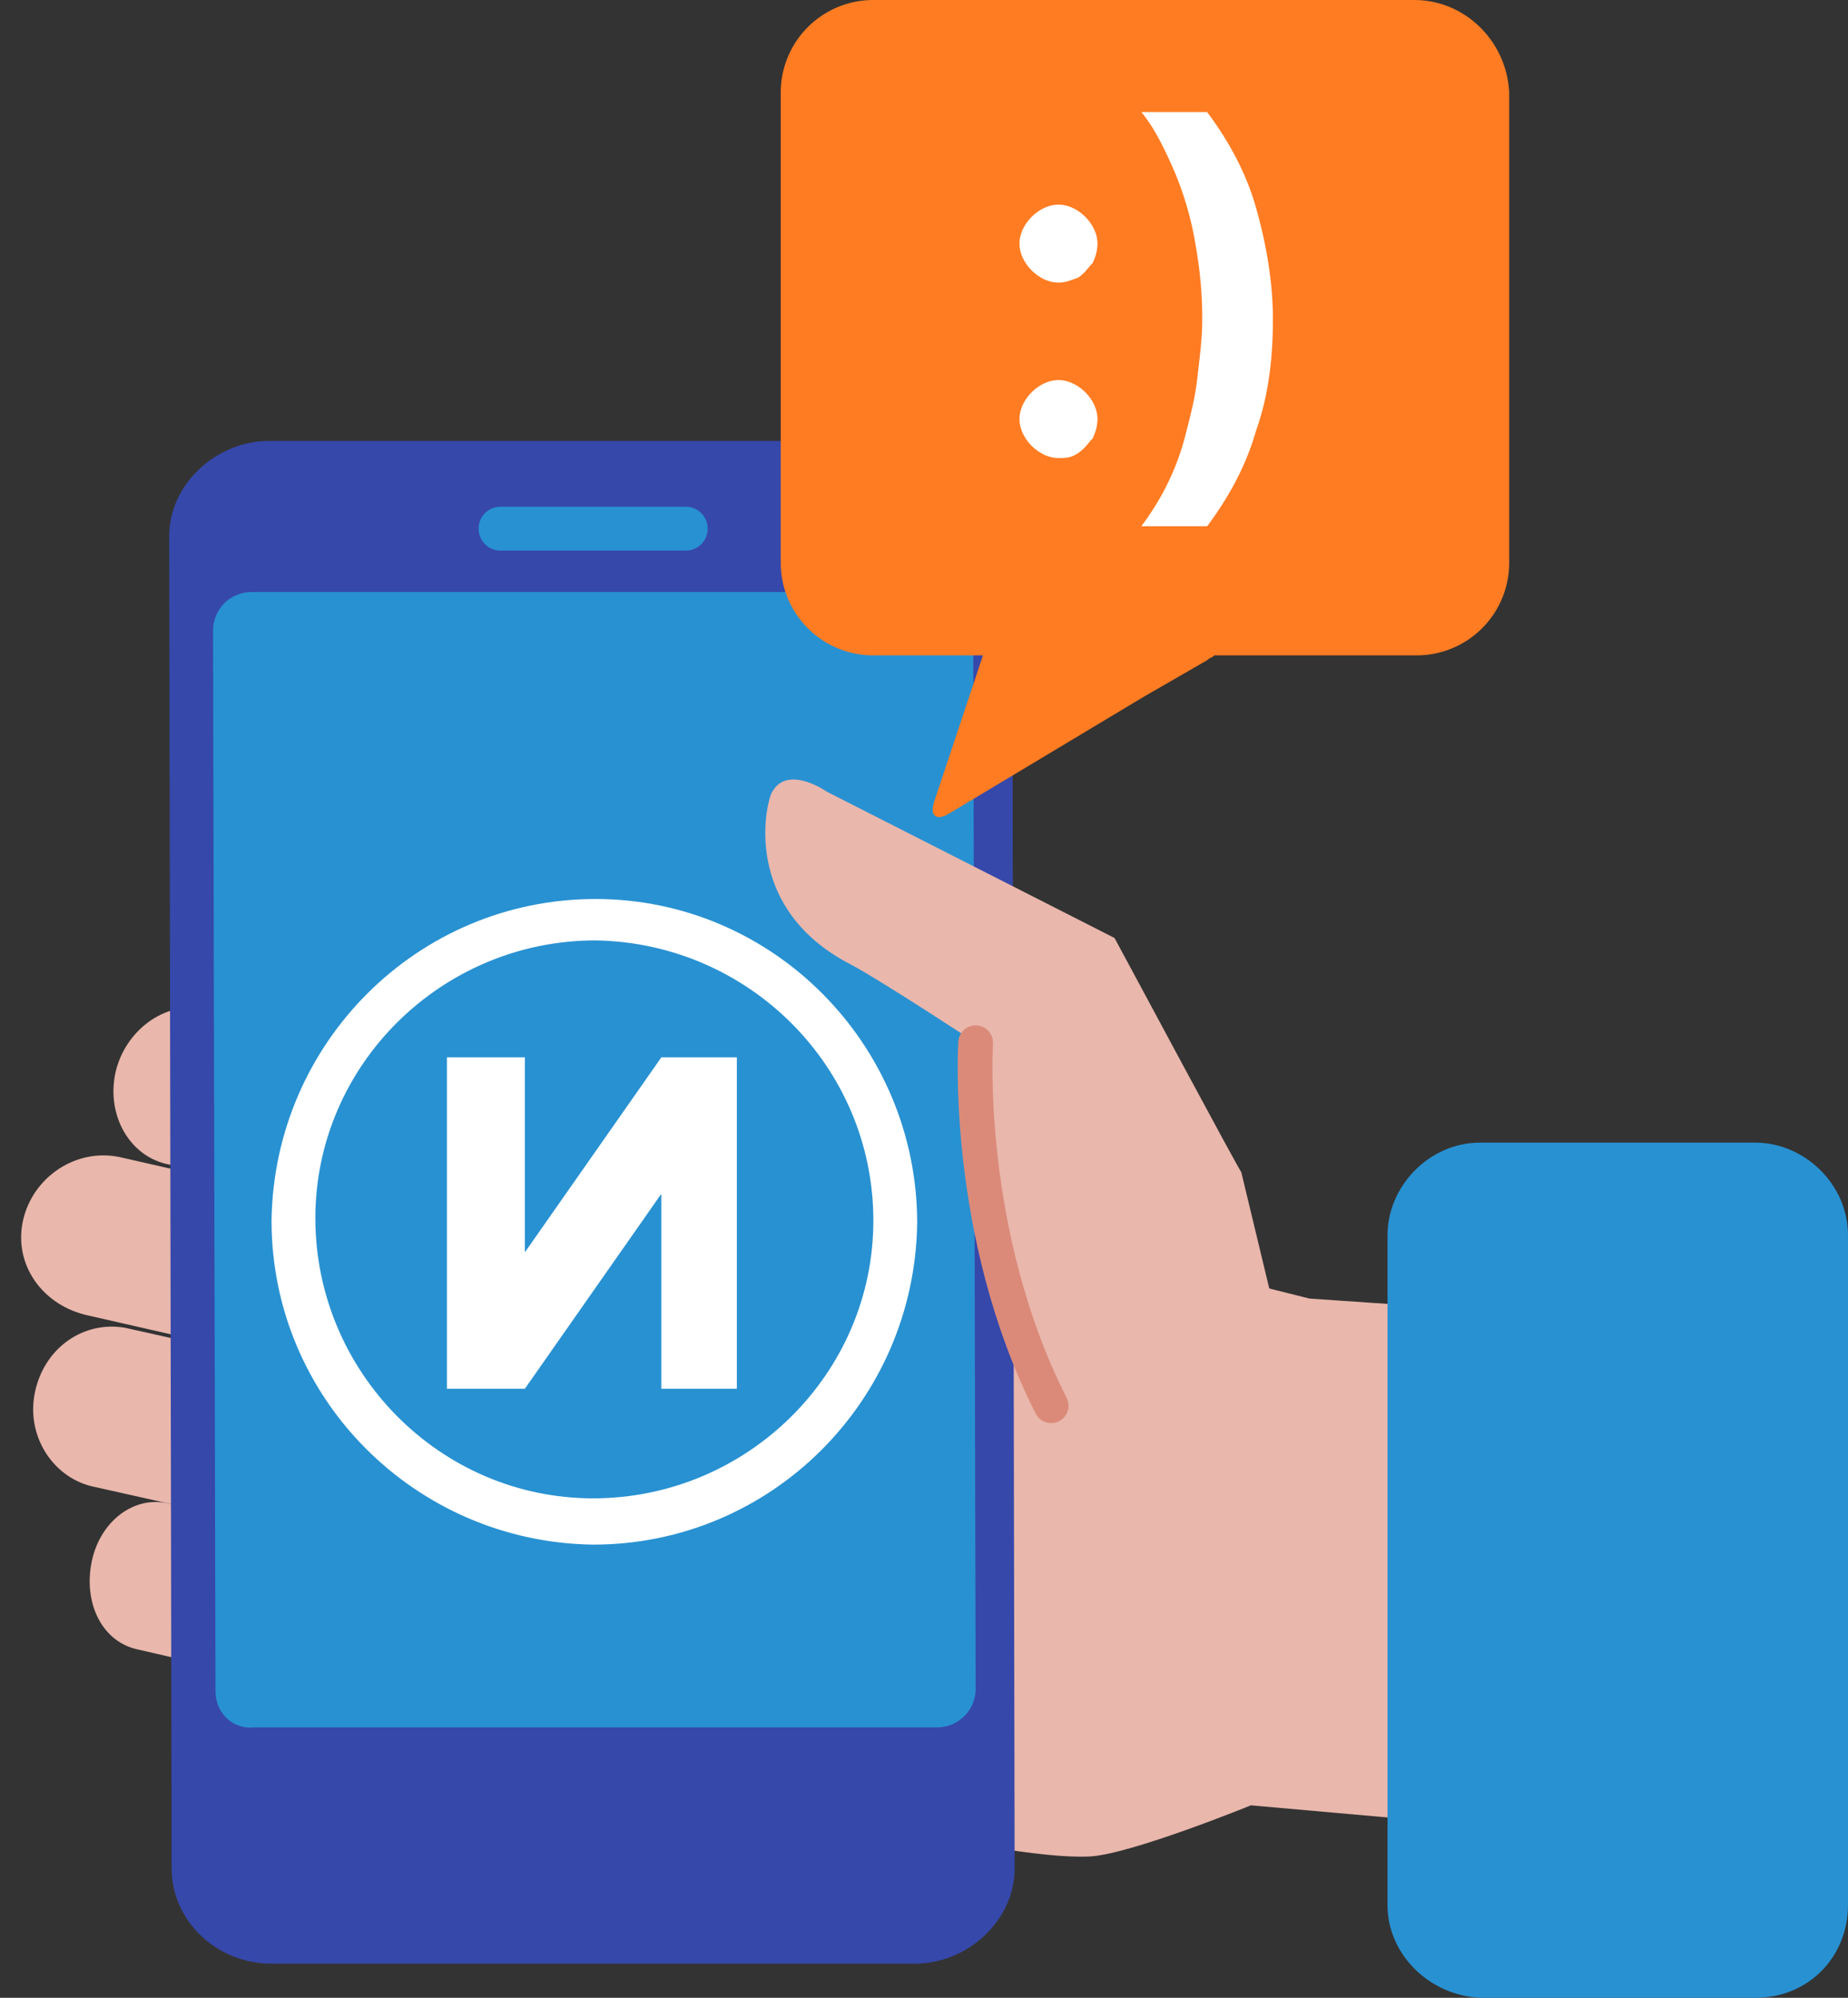 <?xml version="1.0" encoding="UTF-8"?> <svg xmlns="http://www.w3.org/2000/svg" width="74" height="80" fill="none"><rect width="100%" height="100%" fill="#333333" stroke="none"/> <path d="M27.166 72.488c-.39-.39-.975-.586-1.56-.586h-3.708c-.293 0-.585.098-.878.195-.878.293-1.366 1.074-1.366 1.952 0 1.17.976 2.146 2.244 2.146h3.708c.292 0 .585-.097.877-.195.879-.293 1.366-1.073 1.366-1.951 0-.683-.195-1.171-.683-1.561Z" fill="#2891D2"></path> <path d="M21.41 50.05c1.56.292 3.121-.879 3.512-2.635.39-1.756-.586-3.415-2.147-3.707L8.141 40.39c-1.56-.293-3.122.878-3.512 2.536-.39 1.756.585 3.415 2.146 3.708l14.634 3.414ZM18.97 56.196c1.755.39 3.512-.781 3.902-2.537.39-1.756-.78-3.415-2.634-3.805L4.823 46.342c-1.756-.39-3.512.78-3.902 2.536-.39 1.757.78 3.415 2.634 3.805l15.414 3.513ZM18.482 62.83c1.658.293 3.22-.78 3.61-2.536.39-1.756-.683-3.415-2.244-3.805l-14.83-3.317c-1.658-.293-3.22.78-3.61 2.537-.39 1.756.684 3.414 2.245 3.804l14.829 3.318ZM19.458 69.269c1.366.292 2.731-.78 3.024-2.44.293-1.658-.488-3.121-1.854-3.414l-13.95-3.22c-1.367-.292-2.732.781-3.025 2.44-.293 1.658.488 3.122 1.854 3.414l13.95 3.22ZM59.945 73.17l-9.854-.877s-4.78 1.95-6.439 2.048c-3.902.195-15.317-3.024-15.317-3.024l-.78-25.561L52.433 52l7.121.488.39 20.683Z" fill="#E9B7AC"></path> <path d="M40.531 21.463c0-2.049-1.756-3.805-4-3.805H10.775c-2.146 0-4 1.756-4 3.805l.098 53.366c0 2.049 1.756 3.805 4 3.805h25.756c2.146 0 4-1.756 4-3.805l-.098-53.366Z" fill="#3648AA"></path> <path d="M38.97 25.268c0-.878-.683-1.561-1.56-1.561H10.091c-.878 0-1.56.683-1.56 1.561l.097 42.44c0 .877.683 1.56 1.56 1.463H37.508a1.54 1.54 0 0 0 1.56-1.561l-.097-42.342ZM27.459 20.292h-7.415a.874.874 0 0 0-.878.878c0 .488.39.878.878.878h7.415c.487 0 .878-.39.878-.878a.874.874 0 0 0-.878-.878Z" fill="#2891D2"></path> <path d="M23.849 36c-7.122 0-12.878 5.756-12.976 12.878 0 7.122 5.756 12.878 12.878 12.976 7.122 0 12.878-5.756 12.976-12.878C36.727 41.854 30.97 36 23.849 36Z" fill="#fff"></path> <path d="M23.848 37.658c-6.146 0-11.22 4.976-11.22 11.122S17.606 60 23.752 60c6.146 0 11.22-4.976 11.22-11.122 0-6.147-4.976-11.122-11.123-11.22Z" fill="#2891D2"></path> <path d="M35.751 21.951a.78.78 0 1 0 0-1.56.78.78 0 0 0 0 1.56Z" fill="#2D4375"></path> <path d="M56.627 0H34.97a3.706 3.706 0 0 0-3.707 3.707v18.83a3.706 3.706 0 0 0 3.707 3.707h4.39l-1.951 5.854c-.195.585.098.78.585.487l7.805-4.683 2.537-1.463c.097-.098.195-.098.292-.195h8.098a3.706 3.706 0 0 0 3.707-3.707V3.707C60.335 1.66 58.676 0 56.627 0Z" fill="#FF7C22"></path> <path d="m44.629 37.561-11.512-5.854s-1.659-1.17-2.244.098c-.293.78-.976 4.683 3.22 6.83 1.267.682 4.975 3.121 4.975 3.121s.195 7.415 2.244 11.122l9.658-.683-1.268-5.268c0 .098-4.488-8.293-5.073-9.366Z" fill="#E9B7AC"></path> <path d="M39.068 41.756s-.488 7.61 3.024 14.536" stroke="#DB8A79" stroke-width="1.391" stroke-linecap="round"></path> <path d="M17.896 42.342V55.61h3.122l5.464-7.805v7.805h3.024V42.342h-3.024l-5.464 7.805v-7.805h-3.122ZM42.385 11.317c-.39 0-.78-.195-1.073-.488-.293-.292-.488-.683-.488-1.073 0-.39.195-.78.488-1.073.293-.293.683-.488 1.073-.488.39 0 .78.195 1.073.488.293.293.488.683.488 1.073 0 .293-.097.586-.195.78-.195.196-.293.391-.585.586-.293.098-.488.195-.78.195Zm0 7.025c-.39 0-.78-.195-1.073-.488-.293-.293-.488-.683-.488-1.073 0-.39.195-.78.488-1.073.293-.293.683-.488 1.073-.488.39 0 .78.195 1.073.487.293.293.488.683.488 1.074 0 .292-.097.585-.195.78-.195.195-.293.39-.585.586-.293.195-.488.195-.78.195ZM50.971 12.781c0 1.659-.195 3.122-.682 4.488-.39 1.366-1.074 2.634-1.952 3.805h-2.634c.293-.39.683-.976.976-1.561a9.978 9.978 0 0 0 .78-2.05c.195-.78.39-1.463.488-2.34.098-.879.195-1.561.195-2.342 0-1.073-.097-2.049-.293-3.122a12.849 12.849 0 0 0-.878-2.927c-.39-.878-.78-1.658-1.268-2.244h2.634c.878 1.171 1.561 2.44 1.951 3.805.39 1.366.683 2.927.683 4.488Z" fill="#fff"></path> <path d="M55.56 76.293v-26.83c0-1.951 1.66-3.707 3.708-3.707h11.024c1.951 0 3.707 1.658 3.707 3.707v26.83C74 78.34 72.44 80 70.292 80H59.268c-2.049-.098-3.708-1.756-3.708-3.707Z" fill="#2891D2"></path> </svg> 